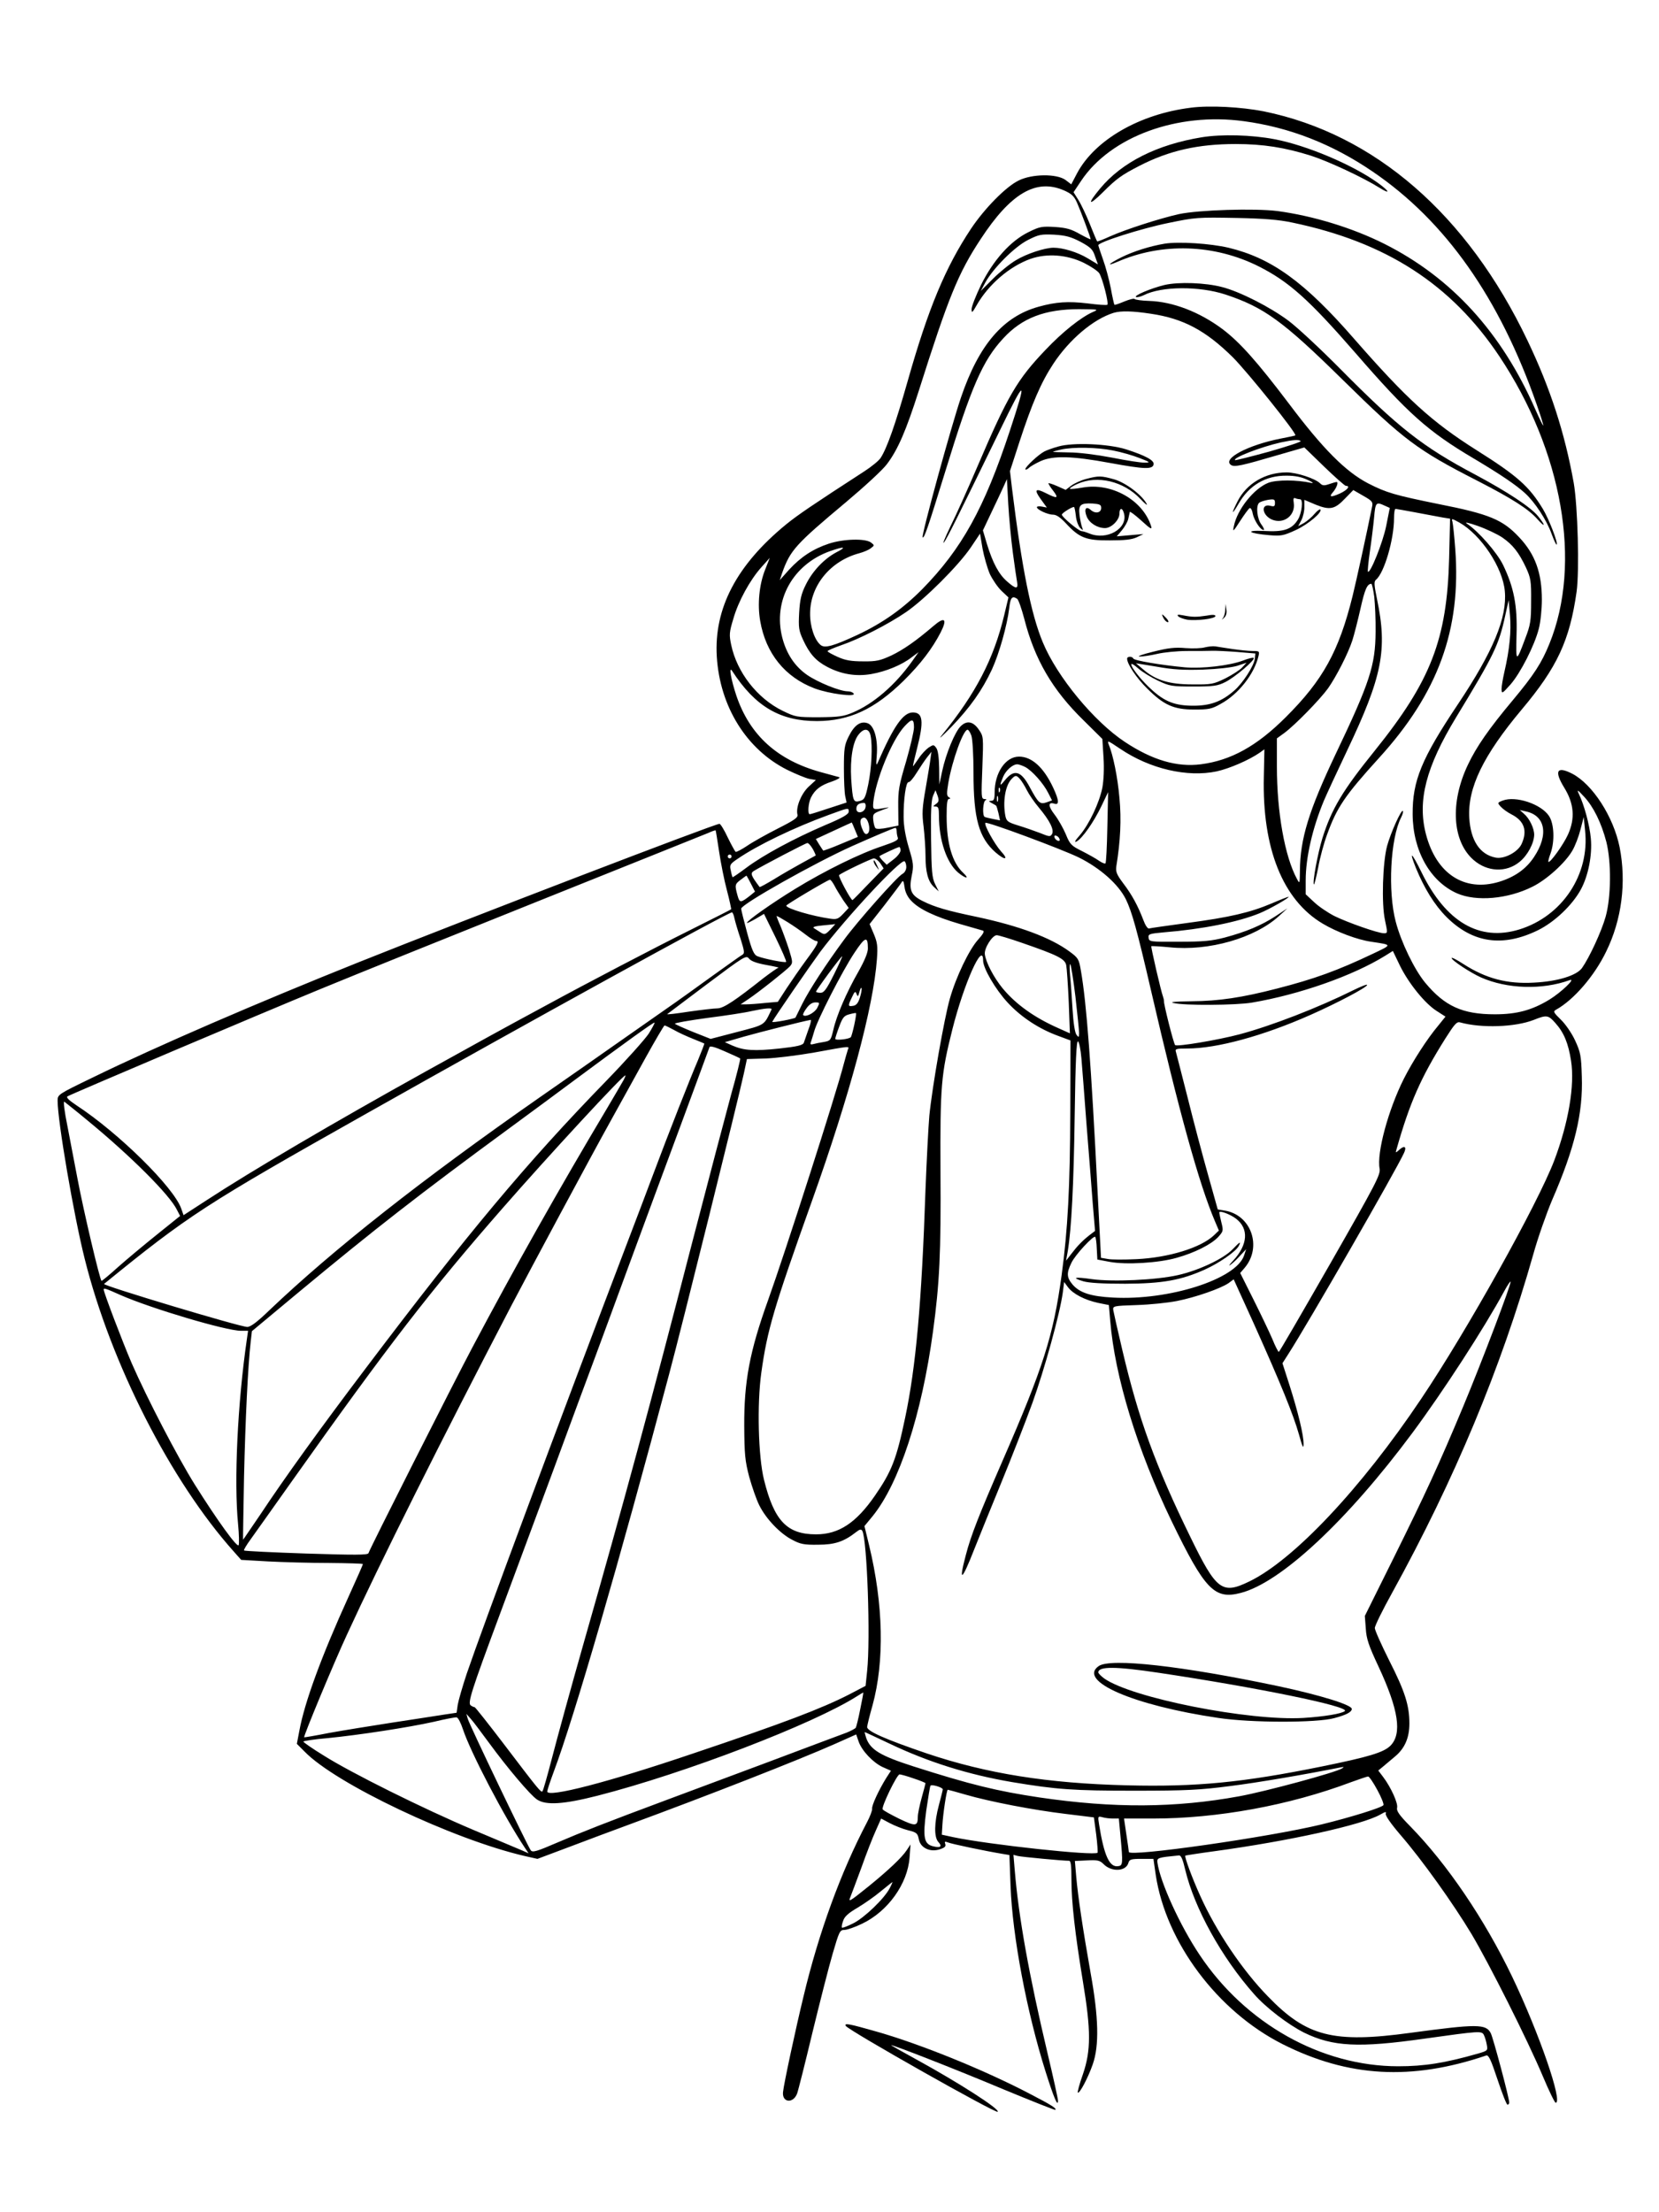 <?xml version="1.0" standalone="no"?>
<!DOCTYPE svg PUBLIC "-//W3C//DTD SVG 20010904//EN"
 "http://www.w3.org/TR/2001/REC-SVG-20010904/DTD/svg10.dtd">
<svg version="1.0" xmlns="http://www.w3.org/2000/svg"
 width="864pt" height="1152pt" viewBox="0 0 864 1152"
 preserveAspectRatio="xMidYMid meet">

<g transform="translate(0,1152) scale(0.1,-0.1)"
fill="#000000" stroke="none">
<path d="M6201 10959 c-266 -33 -498 -167 -591 -340 l-31 -59 -30 23 c-46 33
-174 32 -244 -3 -66 -32 -177 -145 -248 -251 -134 -202 -223 -416 -330 -794
-64 -225 -108 -350 -141 -400 -9 -14 -47 -45 -84 -69 -273 -177 -345 -226
-407 -276 -259 -212 -377 -438 -362 -689 16 -261 155 -484 367 -590 45 -22 96
-43 115 -47 l34 -6 -39 -36 c-39 -38 -66 -107 -57 -144 4 -15 -14 -28 -101
-72 -59 -30 -131 -70 -160 -90 -30 -20 -57 -34 -61 -32 -3 2 -22 36 -41 75
-18 39 -38 71 -43 71 -24 0 -1314 -495 -1877 -720 -527 -211 -1051 -437 -1387
-601 -182 -88 -183 -89 -183 -121 0 -106 84 -596 141 -823 136 -545 448 -1157
776 -1524 l39 -44 140 -8 c76 -4 219 -8 317 -8 97 -1 177 -3 177 -6 0 -3 -33
-78 -74 -168 -142 -312 -230 -552 -257 -700 l-13 -68 40 -40 c162 -168 775
-458 1146 -544 l67 -15 168 63 c93 35 233 88 313 117 407 150 875 333 1067
418 l112 50 12 -35 c16 -49 76 -112 126 -135 l43 -19 -24 -37 c-39 -63 -77
-144 -74 -161 1 -9 -11 -41 -27 -71 -136 -259 -251 -574 -330 -905 -40 -164
-103 -457 -107 -499 -6 -55 52 -62 73 -9 6 16 42 159 80 318 39 160 86 345
106 413 33 113 37 122 60 122 14 0 55 14 92 32 135 64 238 208 248 345 l5 68
-20 -30 c-25 -38 -95 -104 -197 -187 -103 -83 -108 -85 -96 -56 5 13 31 81 57
152 25 71 59 158 75 193 l28 63 45 -24 c25 -13 67 -30 95 -37 45 -11 50 -16
56 -46 8 -46 59 -70 110 -53 25 8 32 15 28 27 -5 13 -2 15 13 9 17 -8 200 -46
285 -60 l36 -6 6 -163 c10 -260 84 -654 183 -967 43 -136 64 -185 64 -149 0 9
-24 119 -54 245 -97 409 -151 711 -171 952 l-7 83 23 -6 c21 -5 234 -25 267
-25 9 0 12 -26 12 -98 0 -117 19 -284 60 -532 42 -253 42 -358 0 -481 -18 -50
-29 -93 -27 -96 9 -8 54 78 78 147 34 97 31 243 -11 475 -41 232 -66 399 -75
502 l-7 82 63 3 c55 3 67 0 86 -19 42 -43 118 -39 130 7 5 17 14 20 67 20 l63
0 12 -83 c53 -352 322 -711 661 -882 342 -172 670 -191 1060 -59 13 4 25 -23
59 -125 24 -72 47 -131 52 -131 5 0 9 5 9 11 0 24 -83 335 -96 361 -25 49 -71
49 -419 2 -402 -55 -540 -19 -741 189 -134 137 -271 341 -354 526 -43 95 -82
202 -77 208 2 1 71 12 153 23 388 53 769 137 863 191 26 15 32 16 28 5 -4 -9
25 -51 78 -113 110 -127 273 -355 369 -515 91 -153 291 -550 371 -740 32 -76
62 -138 67 -138 39 0 -86 362 -226 655 -144 300 -339 588 -532 785 -57 58 -72
80 -68 96 6 23 -32 107 -73 161 l-25 33 23 19 c13 11 42 35 63 53 52 43 76 98
76 173 0 94 -23 167 -105 328 -41 82 -75 158 -75 169 0 12 41 95 91 185 324
588 566 1168 734 1760 24 87 69 214 98 283 118 271 162 454 155 645 -3 109 -7
126 -35 187 -17 37 -50 85 -74 108 -39 38 -41 43 -25 52 92 51 200 176 261
303 81 165 106 360 70 543 -32 159 -141 328 -247 383 -80 41 -95 15 -42 -72
52 -84 58 -161 20 -245 -24 -53 -94 -150 -102 -142 -2 2 3 22 11 43 23 64 19
156 -8 196 -41 62 -173 106 -241 80 -28 -11 -28 -12 -10 -32 11 -12 36 -30 56
-40 67 -34 84 -86 52 -155 -20 -42 -91 -79 -135 -70 -82 16 -130 89 -137 207
-9 156 72 324 273 564 185 220 250 360 286 614 15 110 6 445 -15 566 -47 262
-122 493 -241 742 -313 656 -796 1075 -1373 1193 -118 23 -281 32 -381 19z
m276 -70 c239 -32 461 -119 671 -262 380 -258 662 -659 856 -1216 20 -57 35
-105 33 -107 -1 -2 -20 36 -41 84 -176 401 -436 686 -786 862 -165 83 -371
146 -557 171 -119 15 -410 6 -513 -16 -99 -22 -279 -80 -359 -116 -35 -16 -66
-28 -67 -26 -2 2 -19 42 -38 90 -19 47 -46 104 -60 126 l-25 40 40 60 c154
230 501 357 846 310z m-937 -360 c39 -17 53 -29 68 -62 18 -40 72 -183 72
-193 0 -2 -25 10 -56 27 -45 26 -71 33 -130 37 -68 4 -80 2 -138 -27 -94 -46
-183 -146 -247 -275 -27 -56 -49 -112 -49 -126 0 -22 4 -19 26 20 62 109 172
203 281 242 86 30 190 22 278 -21 36 -18 72 -42 80 -54 17 -27 50 -155 42
-164 -4 -3 -50 0 -102 7 -102 12 -165 8 -255 -17 -186 -51 -312 -199 -405
-472 -50 -146 -208 -722 -200 -729 8 -8 27 48 118 343 136 443 195 578 302
693 98 107 218 152 395 152 101 -1 104 -1 71 -15 -62 -28 -156 -102 -246 -197
-147 -154 -196 -237 -354 -606 -50 -117 -114 -259 -142 -315 -27 -56 -42 -93
-33 -82 15 19 68 125 292 585 134 276 143 275 51 -4 -133 -403 -250 -614 -456
-824 -100 -101 -205 -176 -337 -238 -125 -58 -170 -71 -192 -53 -32 26 -56 97
-55 166 1 144 106 272 256 312 22 6 49 17 60 26 20 15 20 15 1 30 -30 22 -143
19 -219 -6 -82 -27 -146 -69 -207 -135 l-49 -55 13 39 c42 117 69 147 333 368
94 79 190 167 212 197 57 75 100 175 166 382 155 489 205 612 323 791 156 238
288 315 432 253z m1190 -168 c489 -102 828 -321 1079 -697 329 -494 431 -1078
260 -1497 -40 -99 -80 -161 -191 -294 -124 -148 -189 -242 -233 -335 -94 -197
-82 -399 29 -496 72 -63 171 -67 240 -10 42 34 75 97 76 141 0 34 -25 86 -54
110 l-21 19 30 -7 c103 -21 122 -121 44 -238 -41 -62 -100 -104 -182 -129
-180 -54 -327 41 -381 249 -45 174 1 350 157 607 197 324 223 377 256 530 l18
81 7 -80 c7 -82 -2 -176 -29 -293 -8 -35 -15 -75 -15 -90 1 -26 3 -25 46 23
52 59 126 204 148 291 9 34 16 102 16 151 0 140 -35 237 -118 325 -86 92 -155
121 -419 173 -231 47 -272 59 -368 108 -117 61 -235 179 -413 416 -165 218
-255 319 -345 387 -119 89 -258 143 -382 147 -38 1 -73 6 -76 10 -3 4 -27 -2
-54 -13 -26 -11 -49 -19 -51 -17 -2 2 -11 41 -19 86 -9 46 -27 113 -41 151
-13 37 -24 70 -24 73 0 16 223 87 365 116 141 29 149 30 360 26 139 -3 215 -9
285 -24z m-1103 -100 c53 -29 64 -39 76 -76 l15 -42 -55 33 c-52 31 -127 54
-176 54 -46 0 -142 -32 -196 -65 -31 -18 -85 -62 -120 -97 l-63 -63 23 43 c41
75 153 187 222 222 57 29 69 31 137 28 61 -4 87 -11 137 -37z m368 -375 c168
-25 284 -87 425 -226 77 -77 335 -398 326 -407 -1 -2 -36 -9 -77 -17 -171 -34
-307 -106 -257 -138 18 -11 58 -2 232 49 l149 43 103 -100 c57 -55 108 -100
113 -100 26 0 8 -22 -31 -40 -47 -21 -59 -19 -36 7 19 22 30 53 19 53 -4 0
-22 -5 -39 -11 -26 -9 -35 -8 -47 4 -25 25 -122 57 -174 57 -111 0 -209 -58
-256 -151 -34 -67 -31 -75 5 -13 55 97 142 148 250 147 45 0 79 -7 110 -22 25
-11 34 -19 20 -16 -76 17 -181 17 -224 1 -75 -29 -163 -139 -180 -226 -7 -32
-4 -30 32 26 22 34 44 64 50 68 5 3 13 -9 16 -28 7 -35 40 -86 57 -86 5 0 0
13 -12 29 -22 30 -29 95 -12 112 6 6 26 12 46 16 33 5 37 3 37 -16 0 -18 -4
-20 -24 -15 -52 13 -43 -50 9 -72 61 -25 122 22 113 86 -4 24 -1 30 9 25 8 -3
19 -5 24 -5 17 0 9 -72 -11 -105 -32 -52 -73 -66 -177 -60 -104 5 -81 -13 28
-22 60 -5 73 -3 138 27 65 30 140 94 127 107 -3 3 -16 -7 -30 -23 -13 -16 -38
-37 -54 -47 l-31 -17 17 32 c9 18 16 49 15 69 l0 36 59 -25 c75 -30 100 -24
154 33 l42 43 52 -30 c46 -26 51 -32 46 -56 -29 -143 -82 -386 -102 -467 -71
-286 -154 -437 -348 -630 -151 -151 -286 -225 -442 -245 -125 -16 -253 22
-395 116 -161 106 -354 340 -428 519 -61 146 -109 385 -161 806 l-10 86 49
151 c66 202 113 311 177 408 84 127 208 232 314 265 38 11 97 10 195 -5z m779
-663 c3 -4 -71 -28 -165 -55 -95 -26 -174 -46 -177 -44 -12 12 136 69 238 92
66 14 94 16 104 7z m-1499 -582 c9 -68 19 -136 22 -152 7 -38 -7 -37 -52 3
-43 37 -75 97 -105 195 l-21 71 44 93 c25 52 53 112 63 134 l18 40 7 -130 c4
-71 15 -186 24 -254z m1936 246 l27 -12 -19 -95 c-17 -84 -83 -249 -95 -237
-2 2 2 48 10 103 8 54 18 134 22 177 7 81 10 85 55 64z m164 -36 c55 -10 117
-22 139 -26 l38 -6 -5 -207 c-11 -422 -95 -638 -388 -1002 -167 -207 -224
-302 -272 -455 -24 -78 -53 -232 -44 -241 2 -2 12 37 22 88 9 51 30 128 46
171 51 142 93 204 270 399 309 339 429 669 398 1088 -5 69 -12 133 -15 144 -6
17 -2 16 36 -5 113 -64 226 -234 237 -357 13 -138 -61 -315 -244 -589 -190
-284 -237 -399 -236 -573 1 -190 91 -350 231 -412 100 -44 264 -30 392 34 74
36 171 124 208 187 15 25 34 75 43 111 l17 65 7 -70 c25 -229 -119 -446 -342
-515 -208 -64 -383 38 -510 298 -51 104 -67 117 -29 22 44 -107 97 -193 160
-256 136 -135 292 -158 476 -68 87 43 179 131 223 212 39 72 60 180 52 266 -6
69 -35 175 -62 231 -12 26 -8 24 28 -15 48 -52 89 -135 115 -235 26 -104 25
-286 -4 -389 -22 -78 -85 -213 -123 -267 -28 -39 -127 -70 -250 -76 -140 -8
-250 21 -368 97 -34 22 -61 36 -61 31 0 -12 99 -77 153 -101 136 -60 318 -66
462 -14 35 12 -45 -64 -105 -101 -92 -56 -171 -77 -285 -77 -168 0 -261 42
-363 165 -56 68 -125 210 -153 317 -42 158 -28 434 28 543 8 16 12 31 9 34 -8
9 -63 -113 -82 -182 -23 -85 -30 -301 -11 -387 14 -66 14 -68 -5 -68 -31 0
-190 56 -259 90 -33 17 -81 49 -105 72 l-44 41 0 72 c0 119 35 272 95 416 15
35 69 152 120 259 184 387 212 526 156 792 -15 73 -16 90 -5 99 43 35 94 210
94 320 0 27 3 49 8 49 4 0 52 -9 107 -19z m449 -130 c55 -38 86 -78 123 -156
25 -55 28 -70 27 -175 0 -103 -3 -123 -31 -196 -47 -126 -49 -125 -45 20 5
153 -14 248 -70 364 -31 64 -128 175 -188 215 -16 10 6 6 57 -12 45 -16 102
-43 127 -60z m-2669 -190 c14 -29 41 -69 61 -88 l36 -34 -22 -92 c-55 -229
-147 -407 -326 -627 -20 -25 3 -4 51 45 98 102 160 190 211 299 38 83 79 229
90 319 6 55 15 66 41 49 7 -4 23 -51 37 -103 54 -212 146 -371 309 -530 l98
-97 6 -95 c4 -59 1 -120 -6 -159 -16 -79 -68 -189 -117 -247 -26 -29 -31 -40
-17 -33 30 17 88 99 129 184 l35 73 -4 -183 c-2 -100 -6 -185 -10 -188 -3 -3
-18 3 -34 14 -15 11 -55 33 -88 50 -55 27 -63 35 -84 87 -13 31 -39 77 -58
102 -35 45 -36 68 -2 58 26 -9 25 17 -6 83 -49 105 -111 162 -178 162 -70 0
-127 -84 -127 -187 0 -34 -4 -43 -17 -43 -16 -1 -15 -2 2 -12 11 -6 22 -12 23
-14 2 -1 7 -19 12 -39 l8 -37 -36 7 c-20 4 -40 9 -44 11 -13 8 -9 82 5 87 7 3
5 6 -6 6 -17 1 -17 12 -11 164 6 160 6 162 -18 197 -29 43 -62 50 -94 19 -30
-28 -78 -144 -97 -234 l-15 -70 -1 86 c-1 55 -6 92 -15 104 -13 18 -15 18 -40
2 -14 -10 -38 -35 -52 -57 -15 -22 -28 -40 -29 -40 -2 0 8 42 21 93 36 141 31
187 -22 187 -50 0 -100 -71 -182 -260 -9 -20 -10 -14 -6 35 7 85 -13 157 -48
169 -37 13 -70 -11 -99 -71 -21 -42 -24 -62 -24 -163 0 -63 3 -129 7 -147 l7
-32 -92 -30 c-51 -17 -95 -31 -100 -31 -12 0 -8 59 7 88 21 41 50 63 108 82
29 10 46 20 38 23 -8 2 -51 14 -95 26 -226 62 -370 192 -440 398 -28 84 -41
158 -22 129 120 -185 249 -261 442 -261 169 1 299 61 451 210 89 88 149 167
193 252 36 71 21 84 -39 32 -90 -77 -155 -122 -217 -152 -59 -27 -78 -32 -148
-31 -61 0 -92 5 -132 23 -29 13 -53 26 -53 30 0 4 32 17 71 31 94 32 243 108
337 172 98 67 273 242 337 336 l49 73 13 -78 c8 -42 25 -102 38 -132z m-799
113 c-64 -34 -125 -98 -160 -170 -23 -46 -30 -76 -34 -145 -4 -77 -2 -92 20
-140 33 -72 66 -110 125 -141 73 -39 151 -52 231 -38 75 13 159 47 211 88 l35
26 -34 -48 c-88 -124 -202 -222 -310 -267 -47 -20 -73 -23 -175 -24 -117 0
-122 1 -190 34 -132 65 -237 200 -267 343 -11 52 -10 66 11 135 26 92 87 203
147 270 l43 48 -24 -61 c-31 -77 -41 -181 -26 -267 29 -170 130 -294 284 -352
75 -28 215 -46 203 -27 -4 7 -18 12 -31 12 -40 0 -154 46 -211 85 -65 45 -108
110 -130 195 -49 193 55 381 249 450 74 26 90 23 33 -6z m2801 -231 c4 -38 8
-120 7 -183 -1 -175 -30 -264 -209 -639 -139 -293 -184 -440 -185 -605 -1 -68
-1 -70 -15 -44 -64 117 -105 349 -105 586 l0 147 40 29 c56 42 183 172 226
231 43 61 105 182 127 250 9 28 28 102 42 164 23 103 35 130 57 131 3 0 10
-30 15 -67z m-2397 -681 c0 -20 -19 -100 -41 -177 -37 -124 -42 -151 -41 -237
l1 -97 -55 -11 c-31 -7 -60 -8 -64 -3 -5 4 -10 23 -12 42 -3 33 -1 35 47 53
39 14 42 16 15 11 -64 -11 -65 -11 -62 27 11 116 97 327 163 398 39 42 49 40
49 -6z m-226 -43 c11 -54 5 -171 -12 -253 -15 -72 -20 -80 -44 -87 -34 -9 -37
-1 -45 115 -6 104 8 192 38 230 28 36 55 34 63 -5z m525 0 c6 -18 11 -102 11
-193 0 -240 28 -338 115 -415 50 -43 70 -39 28 6 -33 37 -90 139 -81 148 8 8
393 -135 486 -180 111 -55 206 -139 245 -217 32 -65 59 -162 132 -478 144
-624 250 -1007 333 -1201 l20 -47 -26 -25 c-69 -65 -236 -116 -403 -124 -64
-3 -131 -3 -150 1 l-35 6 -18 348 c-33 654 -57 979 -87 1149 -10 59 -14 65
-59 98 -99 73 -262 133 -481 180 -159 33 -222 52 -282 82 -63 31 -74 57 -59
132 11 52 10 64 -15 147 -17 57 -27 114 -27 159 -1 91 12 185 26 182 6 -1 25
21 42 49 17 27 41 63 54 80 l23 29 -5 -35 c-2 -19 -14 -89 -25 -154 -18 -101
-20 -132 -11 -200 5 -44 10 -112 10 -151 0 -87 13 -135 44 -164 l25 -23 -19
38 c-16 33 -19 67 -21 234 -2 142 1 203 10 225 l13 30 11 -29 c8 -24 7 -32 -9
-43 -16 -12 -16 -13 -1 -13 14 0 17 -10 17 -47 0 -129 40 -246 100 -297 39
-32 62 -35 27 -2 -58 54 -87 153 -87 296 0 65 3 90 13 90 9 0 8 3 -2 9 -11 7
-11 20 -2 75 21 120 78 276 100 276 5 0 14 -14 20 -31z m776 -69 c154 -104
348 -149 501 -117 68 15 169 59 224 97 l25 18 -3 -142 c-9 -374 99 -643 307
-766 72 -43 181 -84 252 -94 112 -17 111 -14 8 -63 -183 -87 -304 -131 -499
-181 -182 -47 -303 -65 -443 -66 -89 -1 -118 -4 -95 -9 53 -14 326 -12 408 2
248 42 526 140 694 244 l40 25 37 -77 c46 -93 131 -198 192 -236 l45 -29 -37
-46 c-59 -70 -134 -187 -180 -278 -81 -161 -142 -387 -126 -468 5 -31 -17 -74
-257 -494 -145 -253 -265 -460 -268 -460 -3 0 -19 30 -34 68 -16 37 -60 129
-98 205 l-69 138 24 28 c91 109 33 275 -105 297 l-36 6 -51 182 c-28 99 -76
280 -106 401 -31 121 -58 228 -61 238 -5 15 2 17 59 17 154 0 394 65 642 175
140 62 295 144 295 156 0 5 -32 -8 -71 -27 -183 -91 -425 -185 -593 -230 -113
-30 -328 -66 -336 -56 -8 8 -61 218 -58 229 0 5 -2 15 -5 23 -10 25 -64 259
-61 263 2 1 45 -1 96 -6 203 -21 443 48 568 162 l45 41 -62 -41 c-74 -48 -152
-81 -264 -111 -69 -18 -112 -22 -239 -22 -151 -1 -155 0 -158 20 -3 20 3 22
80 29 198 16 385 53 497 99 50 20 164 85 151 86 -3 0 -42 -15 -86 -34 -113
-48 -221 -73 -439 -102 -104 -14 -195 -27 -201 -29 -7 -2 -20 18 -29 43 -29
76 -60 133 -105 192 -35 47 -40 60 -36 90 21 129 27 243 16 355 -9 107 -33
224 -56 279 -8 22 -6 21 61 -24z m-496 -94 c36 -19 95 -85 120 -135 l20 -39
-28 -10 c-35 -12 -43 -4 -87 77 -47 89 -83 98 -133 35 -25 -31 -26 -26 -7 20
14 34 50 66 74 66 7 0 25 -6 41 -14z m-27 -63 c9 -10 25 -36 36 -58 11 -22 39
-63 62 -90 57 -68 81 -116 69 -138 -9 -15 -13 -15 -62 5 -29 11 -80 29 -113
39 -55 17 -62 22 -68 50 -14 73 -1 155 30 190 21 23 27 24 46 2z m-105 -65
c-3 -8 -6 -5 -6 6 -1 11 2 17 5 13 3 -3 4 -12 1 -19z m-10 -50 c-3 -7 -5 -2
-5 12 0 14 2 19 5 13 2 -7 2 -19 0 -25z m-689 -30 c-4 -31 -48 -39 -48 -10 0
20 12 30 38 31 8 1 12 -8 10 -21z m-88 -25 c0 -13 -32 -32 -123 -70 -163 -70
-322 -156 -409 -221 -39 -29 -72 -52 -73 -50 -1 2 -6 17 -9 35 -7 29 -4 34 36
61 102 70 292 162 473 228 107 39 105 39 105 17z m98 -114 c-9 -6 -17 0 -25
19 -17 39 -16 60 5 64 23 5 41 -70 20 -83z m-65 19 l15 -36 -89 -37 c-49 -21
-91 -36 -92 -34 -2 2 -11 17 -21 32 l-17 28 93 43 c51 24 94 43 94 43 1 -1 9
-18 17 -39z m217 -7 c0 -11 3 -26 6 -34 4 -11 -16 -21 -78 -42 -119 -39 -302
-129 -457 -224 -124 -76 -251 -166 -251 -177 0 -3 20 7 45 21 l44 26 60 -122
c33 -68 58 -125 55 -128 -5 -6 -114 16 -148 29 -19 7 -29 28 -55 123 -17 63
-31 119 -31 125 0 23 384 239 578 326 112 50 216 94 225 95 4 1 7 -8 7 -18z
m-925 -105 c9 -60 27 -151 41 -203 14 -53 23 -97 22 -98 -2 -2 -99 -51 -217
-110 -183 -91 -535 -275 -746 -390 -254 -137 -347 -189 -625 -343 -479 -266
-907 -517 -1150 -676 l-114 -74 -12 34 c-38 110 -324 393 -547 539 -39 26 -54
41 -45 46 29 16 1007 431 1318 559 184 76 706 286 1160 468 454 182 841 337
860 345 19 9 36 14 37 13 1 -1 9 -50 18 -110z m1773 65 c3 -8 -1 -12 -9 -9 -7
2 -15 10 -17 17 -3 8 1 12 9 9 7 -2 15 -10 17 -17z m-1285 -52 c10 -18 16 -33
15 -34 -2 -1 -34 -19 -73 -40 -38 -21 -103 -58 -143 -83 -40 -24 -74 -43 -76
-41 -45 60 -49 71 -31 83 46 28 271 146 280 146 6 0 18 -14 28 -31z m457 -8
c0 -10 -16 -31 -36 -46 l-36 -28 -21 21 c-11 12 -19 23 -16 24 11 8 95 47 102
47 4 1 7 -7 7 -18z m-880 -31 c0 -5 -4 -10 -10 -10 -5 0 -10 5 -10 10 0 6 5
10 10 10 6 0 10 -4 10 -10z m775 -36 l17 -26 -79 -81 c-43 -45 -80 -83 -83
-84 -7 -4 -76 125 -70 130 14 13 167 86 181 87 9 0 24 -12 34 -26z m135 -19
c0 -14 -8 -29 -19 -35 -28 -14 -236 -249 -304 -342 -94 -127 -183 -264 -219
-336 -18 -37 -34 -69 -35 -71 -4 -6 -124 -29 -121 -22 9 20 201 298 251 366
134 178 417 482 438 470 5 -4 9 -17 9 -30z m-809 -87 l21 -41 -23 -19 c-52
-41 -57 -41 -68 -1 -15 54 -14 59 17 82 15 11 28 21 29 21 2 0 12 -19 24 -42z
m435 -10 c9 -18 30 -52 45 -75 l29 -41 -29 -31 c-25 -26 -33 -30 -67 -25 -93
13 -229 53 -229 68 0 6 214 133 227 135 4 1 15 -14 24 -31z m400 -79 c41 -44
125 -83 251 -120 59 -17 114 -33 122 -35 9 -3 2 -17 -24 -46 -47 -51 -116
-195 -148 -308 -29 -100 -92 -460 -107 -610 -5 -58 -14 -231 -20 -385 -20
-591 -50 -923 -106 -1188 -45 -215 -70 -279 -157 -405 -98 -142 -188 -202
-307 -202 -151 0 -218 70 -271 284 -30 120 -37 394 -14 558 31 223 65 337 264
895 197 552 320 1010 338 1258 5 69 2 88 -16 131 l-22 52 77 98 c42 55 82 107
88 117 9 15 12 12 17 -23 3 -25 16 -52 35 -71z m-921 -91 c4 -18 18 -66 32
-107 20 -64 22 -76 9 -83 -8 -4 -76 -53 -153 -108 -76 -55 -187 -135 -248
-177 -60 -42 -168 -118 -240 -168 -71 -50 -258 -181 -415 -290 -615 -429
-1074 -791 -1406 -1107 -64 -62 -99 -88 -116 -88 -37 0 -756 216 -746 224 440
358 523 412 1368 888 826 466 1878 1045 1902 1047 3 1 10 -14 13 -31z m277
-20 c29 -18 71 -47 94 -65 23 -18 47 -33 54 -33 18 0 8 -20 -53 -102 -30 -41
-75 -106 -100 -144 l-46 -71 -68 -6 c-37 -4 -81 -7 -97 -7 l-29 0 39 26 c58
39 196 149 217 171 17 19 16 23 -4 89 -12 37 -32 92 -44 121 -13 29 -22 53
-20 53 3 0 28 -14 57 -32z m223 -38 c-26 -27 -31 -28 -49 -17 -12 8 -28 18
-36 23 -11 6 2 11 45 15 33 3 62 6 64 7 3 1 -8 -11 -24 -28z m998 -70 c185
-64 224 -83 230 -117 3 -15 9 -101 13 -191 l6 -163 -58 26 c-127 56 -222 124
-292 208 -46 56 -88 136 -93 178 -4 31 39 99 62 99 9 0 69 -18 132 -40z m-803
-29 c0 -22 -17 -63 -49 -120 -62 -108 -115 -231 -131 -304 -13 -54 -15 -57
-49 -63 -20 -3 -45 -8 -55 -11 -14 -4 -18 -1 -13 10 3 9 11 34 17 55 15 58
146 314 209 409 57 86 71 91 71 24z m-529 -86 c40 -7 69 -14 64 -14 -6 -1 -40
-25 -77 -53 -150 -119 -209 -158 -241 -159 -18 0 -85 -8 -149 -17 -64 -10
-115 -16 -113 -13 3 2 96 73 207 156 195 146 204 152 219 133 10 -13 40 -24
90 -33z m1129 23 c0 -40 64 -150 128 -219 70 -76 165 -138 265 -174 l62 -23
-1 -368 c-1 -392 -13 -618 -45 -854 -43 -316 -96 -482 -309 -970 -121 -278
-164 -387 -190 -488 -39 -147 -21 -136 43 28 25 63 89 221 142 350 53 129 126
316 162 415 63 175 143 464 158 574 l7 55 20 -27 c26 -35 88 -67 158 -82 l55
-11 7 -82 c24 -291 141 -673 319 -1042 174 -359 224 -411 361 -375 209 54 555
377 895 835 160 216 371 541 478 738 15 28 30 50 32 48 7 -6 -153 -426 -247
-651 -127 -304 -196 -453 -363 -790 l-149 -300 5 -65 c3 -54 15 -89 66 -198
105 -225 124 -351 62 -413 -36 -35 -112 -58 -358 -108 -409 -83 -650 -107
-1013 -98 -413 10 -731 61 -1043 166 -217 74 -312 116 -311 138 1 10 13 60 28
112 63 230 57 526 -18 835 l-24 99 42 51 c139 171 256 528 315 962 34 248 42
411 39 834 -2 447 3 505 62 740 60 238 160 462 160 358z m-777 -73 c-39 -78
-52 -95 -70 -95 -13 0 -23 3 -23 6 0 8 130 184 136 184 2 0 -17 -43 -43 -95z
m1258 -116 c10 -90 19 -175 19 -189 -1 -23 -2 -24 -14 -8 -8 11 -16 62 -20
130 -4 62 -9 142 -13 178 -3 36 -3 62 1 59 4 -4 16 -80 27 -170z m-1123 -5
c-9 -28 -19 -40 -36 -42 -26 -4 -27 0 -5 45 14 31 18 33 24 17 6 -16 8 -15 15
11 4 16 9 25 11 19 2 -6 -2 -28 -9 -50z m-222 -53 c-14 -26 -61 -50 -73 -37
-3 3 5 19 17 35 14 20 30 31 46 31 24 0 24 -1 10 -29z m-238 -8 c-40 -84 -30
-78 -179 -117 l-138 -36 -91 36 c-49 20 -92 39 -95 43 -2 4 73 17 168 30 95
12 199 28 232 36 70 15 108 18 103 8z m431 -80 c-7 -32 -15 -61 -18 -64 -10
-11 -81 -18 -81 -9 0 5 9 34 21 65 17 46 25 56 52 63 18 5 34 8 35 6 2 -1 -2
-29 -9 -61z m3651 10 c45 -50 68 -106 82 -197 20 -127 -13 -322 -87 -518 -86
-226 -455 -888 -694 -1243 -313 -467 -665 -840 -896 -951 -140 -68 -170 -46
-304 229 -184 376 -271 616 -356 977 -24 102 -45 195 -47 207 -3 22 -1 23 122
27 69 2 163 12 209 21 97 19 228 65 269 93 l27 20 105 -231 c138 -307 206
-474 235 -577 18 -66 24 -77 24 -50 1 45 -29 168 -74 309 l-36 112 30 47 c102
158 562 958 603 1048 15 32 3 41 -23 18 -21 -19 -22 -19 -16 1 69 243 126 373
255 578 47 74 59 88 76 83 111 -31 287 -25 384 13 67 27 76 25 112 -16z
m-3890 -35 c-10 -29 -21 -60 -24 -69 -6 -12 -34 -19 -126 -29 -131 -14 -185
-11 -245 15 l-40 18 100 29 c78 22 306 80 347 87 4 0 -1 -23 -12 -51z m-831
-20 c-19 -29 -119 -141 -223 -248 -416 -428 -723 -796 -1251 -1495 -239 -316
-420 -567 -550 -763 -49 -72 -89 -131 -89 -130 -1 2 2 149 5 328 7 297 20 575
35 706 l6 52 251 209 c388 322 624 506 1082 842 116 85 269 198 340 251 279
207 420 308 424 305 2 -2 -12 -28 -30 -57z m132 18 c24 -14 69 -34 99 -46 30
-12 56 -23 58 -24 1 -2 -14 -41 -33 -87 -42 -98 -152 -377 -235 -599 -32 -85
-88 -234 -125 -330 -373 -979 -764 -2030 -844 -2265 -22 -66 -43 -139 -47
-162 l-6 -42 -67 -10 c-36 -6 -156 -24 -266 -41 -110 -17 -258 -41 -330 -54
-71 -14 -130 -24 -131 -23 -4 6 156 391 224 537 166 362 497 1024 852 1705
100 191 419 786 522 971 45 82 126 227 178 322 52 94 98 172 101 172 4 0 26
-11 50 -24z m2121 -147 c4 -46 16 -203 27 -349 12 -146 26 -329 32 -407 l12
-143 -29 -22 c-38 -30 -63 -56 -95 -98 l-27 -35 9 50 c19 115 31 343 36 708 4
278 9 387 17 384 6 -2 14 -41 18 -88z m-1777 -1 c2 -2 -18 -85 -46 -183 -27
-99 -119 -448 -204 -775 -218 -844 -353 -1343 -562 -2075 -69 -242 -144 -516
-168 -609 -24 -92 -46 -171 -50 -174 -7 -8 -21 9 -201 246 -80 105 -149 192
-152 192 -4 0 -13 4 -20 9 -18 11 3 76 148 466 61 165 188 507 282 760 93 253
192 521 220 595 28 74 105 286 173 470 68 184 189 513 270 730 80 217 148 400
150 407 2 8 29 1 80 -22 42 -18 78 -35 80 -37z m561 47 c-3 -9 -13 -43 -22
-77 -39 -153 -304 -978 -394 -1229 -96 -267 -125 -423 -124 -654 1 -149 4
-182 26 -266 15 -53 38 -120 53 -149 35 -70 108 -146 170 -178 43 -23 62 -27
135 -26 88 0 135 16 199 66 19 15 26 16 32 6 25 -47 43 -562 25 -730 l-8 -77
-86 -45 c-143 -73 -336 -147 -812 -307 -442 -150 -760 -232 -760 -198 0 6 15
52 34 103 106 283 339 1084 601 2071 66 246 357 1418 389 1565 l16 75 98 3
c53 2 167 16 252 31 192 35 183 34 176 16z m-1167 -157 c-7 -13 -46 -79 -86
-147 -250 -419 -486 -838 -702 -1246 -102 -192 -532 -1044 -542 -1073 -3 -10
-71 -10 -324 -2 -176 6 -322 13 -324 16 -3 2 13 29 35 59 21 30 120 168 218
307 498 702 718 987 1095 1418 243 278 624 690 638 690 2 0 -2 -10 -8 -22z
m-2794 -212 c224 -184 430 -389 467 -467 l16 -31 -122 -98 c-66 -53 -157 -129
-201 -168 -44 -40 -83 -72 -86 -72 -8 0 -94 365 -125 530 -15 80 -39 204 -53
277 -15 73 -22 129 -16 126 5 -4 60 -47 120 -97z m5982 -512 c68 -52 62 -136
-15 -219 -21 -22 -26 -31 -12 -20 14 10 37 33 52 50 l28 30 -11 -33 c-41 -123
-390 -235 -683 -219 -115 6 -174 25 -211 69 -30 36 -31 59 -5 112 19 41 115
144 124 135 3 -3 7 -30 8 -61 l3 -57 64 -12 c85 -16 255 -6 349 21 93 26 179
69 216 108 27 30 28 33 17 76 -6 25 -11 48 -11 52 0 12 55 -8 87 -32z m-5809
-398 c162 -71 550 -186 627 -186 l37 0 -6 -42 c-49 -336 -68 -742 -46 -966 5
-52 6 -100 3 -108 -6 -17 -109 125 -229 316 -90 144 -248 448 -328 631 -47
109 -146 369 -146 384 0 9 10 6 88 -29z m3852 -2157 c-9 -47 -20 -90 -23 -96
-4 -5 -26 -17 -49 -26 -24 -9 -207 -77 -408 -153 -201 -75 -435 -162 -520
-194 -325 -121 -449 -170 -575 -224 -111 -48 -132 -54 -141 -41 -17 23 -321
657 -328 685 l-7 25 23 -26 c13 -14 55 -71 95 -125 96 -131 215 -272 250 -295
46 -31 139 -25 315 20 457 117 1126 374 1353 519 17 11 31 19 31 18 1 0 -6
-40 -16 -87z m-2069 -104 c39 -119 216 -458 323 -618 l19 -28 -34 15 c-19 8
-133 56 -254 107 -258 109 -637 297 -782 389 -57 35 -103 67 -103 71 0 3 57
12 128 18 162 16 417 55 552 85 58 14 111 24 118 23 8 -1 22 -29 33 -62z
m2220 -74 c203 -97 411 -162 639 -201 234 -39 320 -45 640 -45 269 0 341 4
495 24 145 18 389 60 575 97 20 4 22 3 9 -5 -32 -21 -398 -120 -535 -145 -333
-61 -654 -63 -1041 -6 -220 33 -357 66 -657 162 -171 55 -223 86 -245 148 -5
17 -9 30 -7 30 2 0 59 -27 127 -59z m127 -182 c34 -11 62 -23 62 -25 0 -2 -9
-37 -20 -76 -11 -40 -20 -84 -20 -98 0 -51 -11 -52 -97 -11 -44 22 -83 43 -86
49 -8 12 74 182 88 182 6 0 39 -9 73 -21z m2415 -60 c21 -38 35 -74 32 -79 -8
-13 -169 -63 -320 -100 -275 -67 -1004 -171 -1006 -144 0 5 -6 46 -13 92 l-12
82 148 0 c338 0 711 68 1033 189 44 16 85 30 90 30 6 0 27 -31 48 -70z m-2263
3 c0 -4 -9 -40 -20 -81 -25 -93 -26 -168 -3 -193 21 -23 12 -32 -25 -23 -50
11 -57 44 -38 187 10 67 19 125 22 129 5 9 64 -9 64 -19z m117 -27 c127 -37
356 -81 524 -101 l146 -18 12 -89 c6 -49 9 -92 7 -95 -18 -17 -565 42 -751 81
l-60 13 3 50 c3 57 22 184 28 184 2 0 43 -11 91 -25z m769 -125 l31 0 8 -87
c14 -149 13 -158 -12 -161 -45 -7 -73 55 -99 217 -7 43 -6 44 17 38 13 -4 38
-7 55 -7z m377 -268 c48 -200 189 -455 358 -646 63 -72 178 -159 261 -201 150
-73 283 -80 628 -31 286 40 297 41 308 19 5 -10 12 -32 15 -50 6 -31 5 -32
-46 -47 -172 -49 -278 -66 -415 -66 -400 0 -796 222 -1035 581 -103 154 -205
379 -219 479 -3 26 0 27 112 38 11 1 20 -20 33 -76z m-1539 -94 c-28 -55 -134
-156 -191 -184 -30 -15 -56 -25 -58 -22 -3 3 0 19 6 35 7 23 28 41 74 68 35
21 90 59 122 86 32 26 59 48 61 48 1 1 -5 -14 -14 -31z"/>
<path d="M6258 10805 c-232 -38 -415 -130 -528 -266 -70 -84 -62 -95 13 -21
72 72 97 90 192 139 154 79 305 113 500 113 143 0 257 -18 393 -61 93 -30 272
-114 355 -166 61 -38 55 -20 -9 26 -132 94 -368 194 -536 226 -120 23 -277 27
-380 10z"/>
<path d="M6065 10251 c-77 -13 -163 -40 -227 -72 -65 -33 -79 -48 -20 -23 233
102 505 93 737 -23 158 -80 261 -172 504 -451 273 -315 377 -408 615 -549 138
-82 218 -136 267 -180 52 -47 114 -141 140 -214 12 -33 24 -58 26 -55 8 8 -40
133 -72 186 -71 117 -133 172 -344 305 -233 147 -363 265 -640 582 -258 296
-429 419 -653 473 -94 22 -259 33 -333 21z"/>
<path d="M6065 10036 c-71 -17 -165 -57 -148 -63 6 -2 24 2 40 10 93 47 289
48 426 3 201 -67 299 -138 612 -446 317 -312 387 -364 698 -523 185 -95 269
-149 315 -202 41 -46 42 -32 2 17 -39 48 -160 127 -328 217 -274 145 -399 244
-702 550 -102 103 -223 216 -270 251 -95 71 -254 152 -345 175 -86 23 -227 28
-300 11z"/>
<path d="M5512 9195 c-29 -8 -62 -20 -73 -26 -31 -16 -99 -80 -99 -92 0 -5 8
-3 18 6 9 9 38 25 62 36 65 29 162 27 362 -10 180 -33 221 -34 226 -7 4 21
-44 46 -143 78 -92 29 -276 37 -353 15z m285 -21 c42 -8 104 -26 137 -39 57
-22 59 -24 27 -24 -19 -1 -95 11 -170 26 -79 15 -172 27 -223 27 -47 1 -85 2
-84 3 1 2 20 7 42 12 62 14 188 12 271 -5z"/>
<path d="M5657 9026 c-27 -7 -62 -23 -78 -35 l-29 -22 -45 20 c-25 11 -45 17
-45 14 0 -3 11 -21 26 -40 29 -38 20 -41 -37 -12 -57 29 -65 20 -29 -30 l32
-44 -26 5 c-14 3 -26 1 -26 -3 0 -13 56 -39 84 -39 18 0 39 -15 68 -46 69 -75
105 -89 228 -88 77 0 114 4 140 16 l35 17 -70 -6 -69 -6 27 32 c15 18 30 45
33 59 3 15 7 31 8 36 1 4 28 -16 60 -45 48 -44 57 -49 51 -29 -43 136 -206
228 -357 201 -34 -6 -64 -9 -66 -6 -3 3 15 14 39 25 104 47 241 14 328 -78 24
-26 39 -37 33 -26 -25 47 -110 111 -170 128 -68 19 -81 19 -145 2z m78 -151
c0 -26 -31 -32 -55 -10 -25 22 -36 3 -20 -36 14 -33 55 -59 95 -59 33 0 75 42
75 75 0 32 16 33 24 0 20 -78 -90 -141 -181 -103 -15 6 -33 12 -40 12 -16 1
-103 74 -103 86 0 8 51 40 63 40 3 0 7 -21 10 -46 2 -25 13 -53 22 -63 17 -15
17 -15 10 4 -4 11 -10 40 -13 64 -6 52 5 62 68 59 37 -3 45 -6 45 -23z"/>
<path d="M6381 8345 c0 -17 -7 -38 -13 -45 -7 -8 -5 -8 5 1 13 11 17 26 14 45
l-4 29 -2 -30z"/>
<path d="M6060 8300 c6 -11 16 -20 22 -20 6 0 3 9 -7 20 -10 11 -20 20 -22 20
-2 0 1 -9 7 -20z"/>
<path d="M6136 8311 c6 -7 27 -14 47 -18 47 -7 147 5 147 19 0 7 -16 8 -47 2
-53 -8 -72 -8 -123 2 -26 5 -32 3 -24 -5z"/>
<path d="M6275 8149 c-16 -5 -61 -7 -100 -4 -56 5 -91 1 -170 -19 -55 -13 -86
-25 -70 -25 17 0 58 6 92 14 34 8 104 15 155 15 51 0 109 0 128 1 19 1 78 -2
132 -6 l96 -8 -3 -28 c-5 -37 -62 -126 -107 -165 -65 -57 -124 -79 -213 -79
-96 0 -150 21 -221 87 -82 75 -145 176 -67 108 20 -18 67 -47 103 -64 61 -29
72 -31 185 -31 105 0 126 3 166 23 50 25 158 116 148 126 -3 3 -28 -3 -56 -14
-69 -26 -212 -43 -303 -35 -118 11 -265 35 -268 46 -5 12 -32 12 -32 -1 0 -28
49 -101 104 -155 87 -87 139 -110 246 -110 75 0 91 3 138 30 92 50 174 155
196 248 6 26 5 27 -31 27 -21 0 -67 5 -103 10 -36 5 -76 12 -90 14 -14 2 -38
-1 -55 -5z m-10 -116 c77 3 150 11 179 20 l48 16 -23 -25 c-13 -14 -53 -39
-88 -57 -62 -30 -72 -32 -171 -31 -121 0 -191 22 -255 77 l-39 33 110 -18 c83
-15 140 -18 239 -15z"/>
<path d="M4550 7034 c0 -6 7 -19 16 -30 14 -18 14 -18 3 6 -14 31 -19 36 -19
24z"/>
<path d="M5722 2844 c-112 -78 181 -205 623 -270 171 -26 514 -26 604 -1 64
17 91 32 91 48 0 21 -165 72 -381 118 -502 106 -876 148 -937 105z m313 -35
c508 -76 994 -175 969 -199 -15 -14 -107 -29 -215 -36 -283 -17 -896 104
-1039 206 -16 12 -30 26 -30 31 0 32 89 32 315 -2z"/>
<path d="M6419 5014 c-47 -49 -177 -110 -284 -134 -114 -26 -342 -36 -449 -21
-90 13 -108 8 -45 -11 30 -9 102 -13 219 -13 195 1 290 18 415 74 75 34 160
93 176 122 14 27 7 24 -32 -17z"/>
<path d="M4405 970 c15 -24 781 -457 791 -447 13 13 -204 152 -421 271 -77 42
-137 76 -134 76 15 0 347 -130 587 -231 145 -60 266 -108 268 -106 8 7 -18 24
-126 80 -231 122 -571 261 -803 327 -144 41 -172 47 -162 30z"/>
</g>
</svg>
